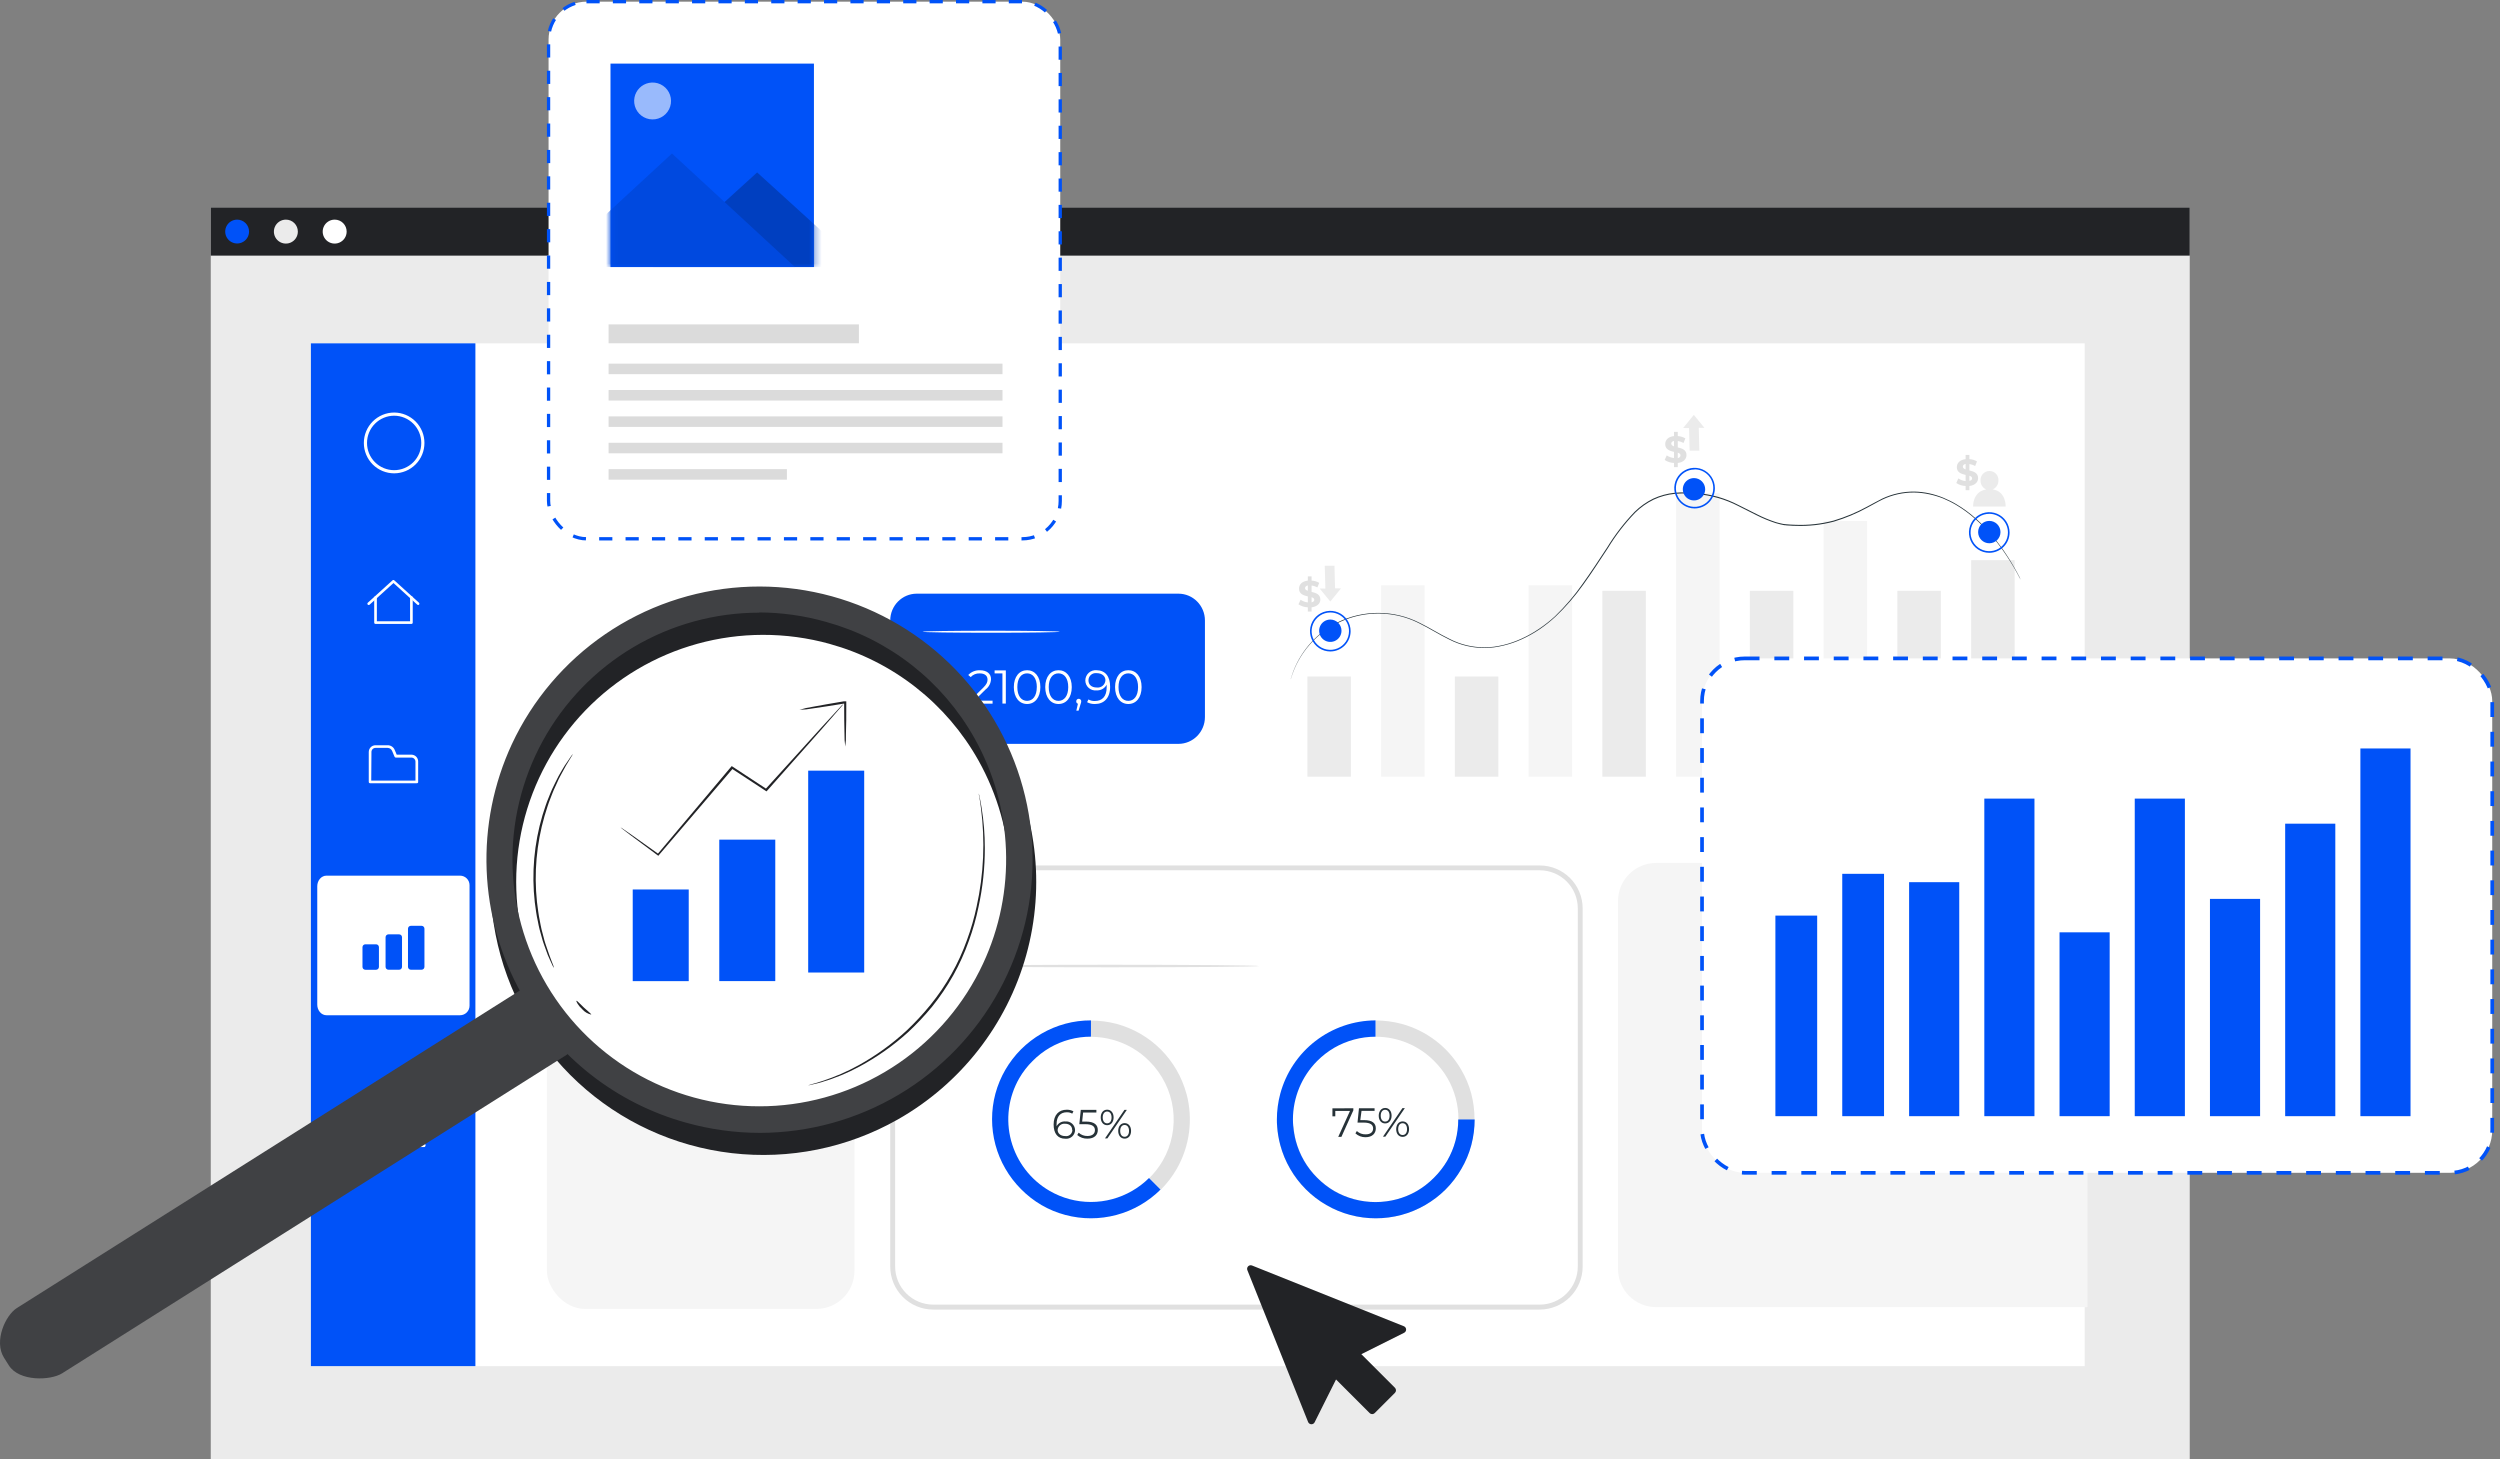 <?xml version="1.0" encoding="UTF-8"?>
<svg xmlns="http://www.w3.org/2000/svg" width="394" height="230" viewBox="0 0 394 230" fill="none">
  <rect x="0" y="0" width="394" height="230" fill="#808080" stroke="none"/>
  <g clip-path="url(#clip0_5248_43859)">
    <path d="M345.103 32.693H33.216V230.004H345.103V32.693Z" fill="#EBEBEB"></path>
    <path d="M345.103 32.693H33.216V40.287H345.103V32.693Z" fill="#222326"></path>
    <path d="M39.252 36.493C39.252 36.865 39.142 37.229 38.936 37.538C38.729 37.847 38.435 38.088 38.092 38.23C37.748 38.373 37.37 38.41 37.005 38.337C36.641 38.265 36.306 38.086 36.043 37.823C35.78 37.56 35.601 37.225 35.528 36.86C35.456 36.495 35.493 36.117 35.635 35.774C35.778 35.43 36.019 35.137 36.328 34.93C36.637 34.724 37.001 34.613 37.372 34.613C37.871 34.613 38.349 34.811 38.702 35.164C39.054 35.517 39.252 35.995 39.252 36.493Z" fill="#0052F8"></path>
    <path d="M46.941 36.493C46.943 36.868 46.834 37.234 46.627 37.545C46.42 37.857 46.125 38.1 45.78 38.244C45.434 38.388 45.054 38.426 44.687 38.354C44.32 38.281 43.983 38.101 43.718 37.837C43.453 37.572 43.273 37.235 43.201 36.868C43.128 36.501 43.166 36.12 43.31 35.775C43.454 35.43 43.697 35.135 44.009 34.928C44.321 34.721 44.687 34.612 45.061 34.613C45.56 34.613 46.038 34.811 46.391 35.164C46.743 35.517 46.941 35.995 46.941 36.493Z" fill="#EBEBEB"></path>
    <path d="M54.632 36.493C54.633 36.868 54.524 37.234 54.317 37.545C54.11 37.857 53.815 38.1 53.47 38.244C53.125 38.388 52.744 38.426 52.377 38.354C52.01 38.281 51.673 38.101 51.408 37.837C51.144 37.572 50.964 37.235 50.891 36.868C50.819 36.501 50.857 36.12 51.001 35.775C51.145 35.43 51.388 35.135 51.7 34.928C52.011 34.721 52.378 34.612 52.752 34.613C53.25 34.613 53.729 34.811 54.081 35.164C54.434 35.517 54.632 35.995 54.632 36.493Z" fill="white"></path>
    <path d="M48.997 54.111L48.997 215.302H328.546V54.111H48.997Z" fill="white"></path>
    <path d="M74.923 54.11H48.997V215.302H74.923V54.11Z" fill="#0052F8"></path>
    <path d="M51.451 138.002H72.5C73.328 138.002 74 138.674 74 139.502V158.502C74 159.33 73.328 160.002 72.5 160.002H51.451C51.066 160.002 50.697 159.826 50.425 159.513C50.153 159.2 50 158.776 50 158.333V139.663C50.002 139.222 50.155 138.8 50.427 138.488C50.699 138.177 51.067 138.002 51.451 138.002Z" fill="white"></path>
    <path d="M255 142.002C255 138.688 257.686 136.002 261 136.002H329V206.002H261C257.686 206.002 255 203.316 255 200.002V142.002Z" fill="#F5F5F5"></path>
    <rect x="86.195" y="136.397" width="48.47" height="69.887" rx="6" fill="#F5F5F5"></rect>
    <path d="M65.909 95.349C65.855 95.348 65.803 95.329 65.762 95.293L62.013 91.885L58.256 95.293C58.217 95.331 58.164 95.353 58.109 95.353C58.055 95.353 58.002 95.331 57.963 95.293C57.942 95.274 57.925 95.251 57.914 95.225C57.902 95.199 57.897 95.171 57.897 95.143C57.897 95.115 57.902 95.087 57.914 95.061C57.925 95.035 57.942 95.012 57.963 94.993L61.859 91.46C61.877 91.441 61.899 91.426 61.923 91.416C61.947 91.406 61.973 91.401 61.999 91.401C62.025 91.401 62.05 91.406 62.074 91.416C62.098 91.426 62.12 91.441 62.138 91.46L66.034 94.993C66.073 95.034 66.095 95.087 66.095 95.143C66.095 95.199 66.073 95.253 66.034 95.293C66.001 95.326 65.956 95.346 65.909 95.349Z" fill="white"></path>
    <path d="M64.837 98.332H59.184C59.156 98.333 59.129 98.328 59.103 98.318C59.077 98.308 59.053 98.293 59.034 98.273C59.014 98.253 58.999 98.23 58.989 98.204C58.978 98.178 58.974 98.151 58.975 98.123V94.178C58.975 94.15 58.98 94.123 58.991 94.098C59.001 94.073 59.017 94.049 59.036 94.03C59.055 94.011 59.078 93.995 59.104 93.985C59.129 93.974 59.156 93.969 59.184 93.969C59.211 93.969 59.239 93.974 59.264 93.985C59.289 93.995 59.312 94.011 59.332 94.03C59.351 94.049 59.367 94.073 59.377 94.098C59.388 94.123 59.393 94.15 59.393 94.178V97.914H64.627V94.178C64.627 94.122 64.649 94.068 64.688 94.028C64.727 93.987 64.78 93.964 64.837 93.962C64.865 93.962 64.892 93.968 64.918 93.978C64.944 93.989 64.967 94.005 64.987 94.026C65.006 94.046 65.022 94.07 65.032 94.096C65.042 94.122 65.046 94.15 65.046 94.178V98.123C65.046 98.151 65.042 98.178 65.032 98.204C65.022 98.23 65.006 98.253 64.987 98.273C64.967 98.293 64.943 98.308 64.918 98.318C64.892 98.328 64.864 98.333 64.837 98.332Z" fill="white"></path>
    <path d="M65.665 123.438H58.325C58.298 123.439 58.27 123.434 58.244 123.424C58.218 123.413 58.195 123.398 58.175 123.378C58.156 123.359 58.14 123.335 58.13 123.31C58.12 123.284 58.115 123.256 58.116 123.228V118.51C58.116 118.229 58.228 117.959 58.427 117.761C58.625 117.562 58.895 117.45 59.176 117.45H61.093C61.323 117.447 61.55 117.511 61.744 117.635C61.939 117.759 62.093 117.937 62.187 118.147L62.521 118.935H64.849C65.13 118.939 65.397 119.053 65.594 119.252C65.791 119.452 65.902 119.721 65.902 120.001V123.194C65.909 123.227 65.909 123.261 65.9 123.294C65.891 123.326 65.874 123.356 65.85 123.38C65.826 123.405 65.797 123.423 65.765 123.433C65.732 123.443 65.698 123.444 65.665 123.438ZM58.507 123.019H65.477V120.036C65.477 119.867 65.41 119.705 65.291 119.585C65.172 119.465 65.011 119.397 64.842 119.395H62.375C62.333 119.394 62.292 119.381 62.258 119.358C62.223 119.334 62.196 119.301 62.18 119.263L61.797 118.349C61.74 118.21 61.643 118.091 61.52 118.005C61.396 117.92 61.25 117.872 61.099 117.869H59.183C59.013 117.869 58.85 117.936 58.729 118.056C58.609 118.177 58.541 118.34 58.541 118.51L58.507 123.019Z" fill="white"></path>
    <path d="M66.801 180.78H58.521C58.493 180.781 58.465 180.776 58.44 180.766C58.414 180.756 58.39 180.74 58.371 180.721C58.351 180.701 58.336 180.678 58.326 180.652C58.315 180.626 58.311 180.598 58.312 180.571V175.336C58.311 175.308 58.315 175.281 58.326 175.255C58.336 175.229 58.351 175.206 58.371 175.186C58.39 175.167 58.414 175.151 58.44 175.141C58.465 175.131 58.493 175.126 58.521 175.127H66.801C66.856 175.127 66.91 175.149 66.949 175.188C66.988 175.228 67.01 175.281 67.01 175.336V180.571C67.01 180.626 66.988 180.679 66.949 180.718C66.91 180.758 66.856 180.78 66.801 180.78ZM58.73 180.362H66.592V175.545H58.73V180.362Z" fill="white"></path>
    <path d="M62.759 179.309C62.708 179.309 62.659 179.292 62.62 179.26L58.382 175.489C58.361 175.471 58.345 175.449 58.333 175.424C58.321 175.399 58.313 175.372 58.312 175.345C58.31 175.317 58.314 175.29 58.323 175.263C58.332 175.237 58.346 175.213 58.364 175.193C58.383 175.172 58.405 175.155 58.43 175.143C58.455 175.131 58.481 175.124 58.509 175.123C58.536 175.121 58.564 175.125 58.59 175.134C58.616 175.143 58.64 175.157 58.661 175.175L62.759 178.814L66.655 175.182C66.675 175.162 66.698 175.146 66.724 175.136C66.749 175.125 66.777 175.119 66.805 175.119C66.833 175.119 66.861 175.125 66.886 175.136C66.912 175.146 66.936 175.162 66.955 175.182C66.994 175.223 67.015 175.276 67.015 175.332C67.015 175.388 66.994 175.442 66.955 175.482L62.919 179.246C62.898 179.266 62.873 179.283 62.846 179.293C62.818 179.304 62.789 179.309 62.759 179.309Z" fill="white"></path>
    <path d="M58.639 180.556C58.612 180.556 58.585 180.551 58.56 180.54C58.535 180.529 58.512 180.513 58.493 180.493C58.473 180.474 58.457 180.451 58.446 180.425C58.435 180.399 58.43 180.372 58.43 180.344C58.43 180.316 58.435 180.288 58.446 180.262C58.457 180.237 58.473 180.213 58.493 180.194L61.009 177.664C61.049 177.624 61.103 177.602 61.159 177.602C61.215 177.602 61.269 177.624 61.309 177.664C61.349 177.703 61.371 177.757 61.371 177.814C61.371 177.87 61.349 177.924 61.309 177.963L58.786 180.466C58.77 180.491 58.748 180.512 58.723 180.527C58.697 180.543 58.669 180.553 58.639 180.556Z" fill="white"></path>
    <path d="M66.849 180.723C66.822 180.724 66.796 180.72 66.77 180.71C66.745 180.701 66.722 180.686 66.703 180.668L64.013 177.963C63.992 177.944 63.977 177.92 63.966 177.895C63.955 177.869 63.949 177.841 63.949 177.813C63.949 177.785 63.955 177.758 63.966 177.732C63.977 177.706 63.992 177.683 64.013 177.664C64.052 177.627 64.105 177.606 64.159 177.606C64.213 177.606 64.265 177.627 64.305 177.664L67.003 180.368C67.04 180.409 67.06 180.462 67.06 180.518C67.06 180.573 67.04 180.627 67.003 180.668C66.982 180.687 66.958 180.702 66.932 180.711C66.905 180.721 66.877 180.725 66.849 180.723Z" fill="white"></path>
    <path d="M59.267 148.822H57.58C57.33 148.822 57.127 149.025 57.127 149.275V152.383C57.127 152.634 57.33 152.836 57.58 152.836H59.267C59.517 152.836 59.72 152.634 59.72 152.383V149.275C59.72 149.025 59.517 148.822 59.267 148.822Z" fill="#0052F8"></path>
    <path d="M62.905 147.253H61.219C60.968 147.253 60.766 147.456 60.766 147.706V152.376C60.766 152.627 60.968 152.829 61.219 152.829H62.905C63.156 152.829 63.358 152.627 63.358 152.376V147.706C63.358 147.456 63.156 147.253 62.905 147.253Z" fill="#0052F8"></path>
    <path d="M66.439 145.908H64.752C64.502 145.908 64.299 146.111 64.299 146.361V152.376C64.299 152.627 64.502 152.829 64.752 152.829H66.439C66.689 152.829 66.892 152.627 66.892 152.376V146.361C66.892 146.111 66.689 145.908 66.439 145.908Z" fill="#0052F8"></path>
    <path d="M57.593 69.811L57.593 69.811C57.591 68.608 58.067 67.454 58.915 66.602C59.763 65.75 60.915 65.269 62.117 65.266C63.319 65.269 64.471 65.75 65.319 66.602C66.168 67.454 66.643 68.608 66.642 69.811L66.642 69.811C66.642 70.406 66.526 70.996 66.299 71.546C66.072 72.096 65.739 72.596 65.319 73.017C64.899 73.439 64.4 73.773 63.85 74.002C63.301 74.23 62.712 74.348 62.117 74.349C61.522 74.348 60.933 74.23 60.384 74.002C59.834 73.773 59.336 73.439 58.915 73.017C58.495 72.596 58.162 72.096 57.935 71.546C57.708 70.996 57.592 70.406 57.593 69.811Z" stroke="white" stroke-width="0.5"></path>
    <path d="M212.901 106.62H206.048V122.406H212.901V106.62Z" fill="#EBEBEB"></path>
    <path d="M236.14 106.62H229.287V122.406H236.14V106.62Z" fill="#EBEBEB"></path>
    <path d="M224.52 92.247H217.667V122.406H224.52V92.247Z" fill="#F5F5F5"></path>
    <path d="M247.765 92.247H240.912V122.406H247.765V92.247Z" fill="#F5F5F5"></path>
    <path d="M259.385 93.112H252.532V122.407H259.385V93.112Z" fill="#EBEBEB"></path>
    <path d="M282.634 93.112H275.78V122.407H282.634V93.112Z" fill="#EBEBEB"></path>
    <path d="M305.88 93.112H299.026V122.407H305.88V93.112Z" fill="#EBEBEB"></path>
    <path d="M271.013 77.735H264.16V122.407H271.013V77.735Z" fill="#F5F5F5"></path>
    <path d="M294.26 82.106H287.407V122.407H294.26V82.106Z" fill="#F5F5F5"></path>
    <path d="M317.508 88.279H310.654V122.407H317.508V88.279Z" fill="#EBEBEB"></path>
    <path d="M318.451 91.356L318.279 91.045C318.16 90.834 318.002 90.517 317.778 90.115C317.118 88.937 316.4 87.793 315.625 86.688C315.123 85.968 314.529 85.189 313.829 84.37C313.08 83.485 312.271 82.654 311.406 81.881C310.418 80.988 309.34 80.198 308.191 79.524C307.881 79.353 307.57 79.174 307.24 79.016C306.91 78.858 306.58 78.712 306.237 78.56C305.526 78.278 304.793 78.058 304.045 77.9C303.261 77.73 302.463 77.637 301.661 77.623C299.945 77.612 298.248 77.987 296.696 78.719C295.897 79.102 295.118 79.577 294.293 80C292.616 80.922 290.845 81.663 289.011 82.212C287.041 82.73 285.005 82.953 282.97 82.872C282.712 82.872 282.448 82.872 282.191 82.839C281.933 82.806 281.663 82.839 281.399 82.779C281.267 82.779 281.134 82.779 281.002 82.726L280.613 82.647C280.352 82.592 280.094 82.524 279.84 82.442C278.814 82.107 277.814 81.695 276.85 81.208L273.898 79.722C272.903 79.213 271.862 78.8 270.789 78.488C268.574 77.867 266.267 77.644 263.975 77.828C262.808 77.939 261.67 78.249 260.608 78.745C259.54 79.267 258.563 79.958 257.716 80.792C256.074 82.495 254.625 84.375 253.398 86.397C252.078 88.378 250.863 90.293 249.529 92.128C248.24 93.944 246.778 95.631 245.165 97.166C244.372 97.902 243.524 98.577 242.63 99.186C241.753 99.776 240.83 100.292 239.87 100.731C238.933 101.164 237.956 101.503 236.952 101.741C236.459 101.861 235.961 101.956 235.459 102.025C234.964 102.086 234.466 102.116 233.967 102.118C232.039 102.13 230.137 101.677 228.421 100.797C226.751 99.985 225.246 99.008 223.707 98.255C222.243 97.505 220.659 97.016 219.026 96.809C215.873 96.407 212.677 97.063 209.937 98.674C207.197 100.284 205.069 102.759 203.887 105.709L203.676 106.277C203.616 106.442 203.57 106.587 203.537 106.7L203.425 107.036C203.425 107.036 203.425 106.924 203.524 106.693C203.557 106.581 203.596 106.435 203.656 106.27L203.861 105.696C205.16 102.41 207.613 99.711 210.76 98.103C212.781 97.1 215.008 96.582 217.264 96.593C219.52 96.603 221.742 97.141 223.753 98.163C225.298 98.915 226.804 99.893 228.468 100.698C230.168 101.574 232.054 102.027 233.967 102.019C234.462 102.017 234.956 101.986 235.446 101.926C235.935 101.847 236.437 101.774 236.925 101.649C237.92 101.407 238.888 101.069 239.817 100.639C240.772 100.204 241.688 99.689 242.557 99.1C243.445 98.506 244.286 97.844 245.072 97.12C246.681 95.562 248.136 93.853 249.417 92.016C250.737 90.187 251.985 88.246 253.279 86.292C254.516 84.262 255.971 82.374 257.617 80.66C258.476 79.818 259.463 79.118 260.542 78.587C261.62 78.09 262.774 77.775 263.955 77.656C266.263 77.474 268.584 77.698 270.815 78.316C271.896 78.632 272.944 79.053 273.945 79.57L276.896 81.049C277.853 81.537 278.846 81.949 279.867 82.284C280.124 82.35 280.375 82.436 280.633 82.482L281.022 82.568L281.405 82.614C281.666 82.647 281.928 82.667 282.191 82.674C282.448 82.674 282.712 82.707 282.97 82.707C284.992 82.788 287.015 82.565 288.971 82.046C290.804 81.501 292.575 80.764 294.253 79.848C295.079 79.425 295.858 78.957 296.663 78.567C298.231 77.834 299.943 77.459 301.674 77.471C302.485 77.487 303.292 77.582 304.084 77.755C304.835 77.924 305.571 78.156 306.283 78.448C306.626 78.593 306.943 78.739 307.293 78.91C307.643 79.082 307.953 79.24 308.244 79.419C309.4 80.096 310.482 80.892 311.472 81.796C312.337 82.572 313.147 83.409 313.895 84.298C314.556 85.117 315.176 85.896 315.678 86.622C316.451 87.731 317.163 88.882 317.811 90.068C318.035 90.478 318.193 90.794 318.306 91.006L318.451 91.356Z" fill="#263238"></path>
    <path d="M268.736 77.108C268.736 77.457 268.632 77.797 268.439 78.087C268.245 78.377 267.97 78.603 267.647 78.737C267.325 78.87 266.971 78.905 266.629 78.837C266.287 78.769 265.973 78.601 265.726 78.355C265.48 78.108 265.312 77.794 265.244 77.452C265.176 77.11 265.211 76.756 265.344 76.433C265.478 76.111 265.704 75.836 265.993 75.642C266.283 75.449 266.624 75.345 266.973 75.345C267.44 75.345 267.889 75.531 268.219 75.862C268.55 76.192 268.736 76.641 268.736 77.108Z" fill="#0052F8"></path>
    <path d="M267.065 80.132C266.432 80.132 265.813 79.944 265.286 79.592C264.76 79.24 264.349 78.74 264.107 78.155C263.865 77.57 263.801 76.926 263.925 76.305C264.048 75.684 264.353 75.113 264.801 74.665C265.249 74.218 265.82 73.913 266.441 73.789C267.062 73.665 267.706 73.729 268.291 73.971C268.876 74.214 269.376 74.624 269.728 75.151C270.08 75.677 270.268 76.296 270.268 76.93C270.268 77.779 269.93 78.593 269.33 79.194C268.729 79.794 267.915 80.132 267.065 80.132ZM267.065 73.992C266.483 73.992 265.913 74.165 265.429 74.488C264.944 74.812 264.567 75.272 264.344 75.811C264.122 76.349 264.064 76.942 264.178 77.513C264.292 78.085 264.573 78.609 264.986 79.021C265.398 79.432 265.923 79.712 266.495 79.825C267.067 79.938 267.659 79.879 268.197 79.655C268.735 79.431 269.194 79.053 269.517 78.567C269.84 78.082 270.011 77.512 270.01 76.93C270.013 76.542 269.938 76.157 269.792 75.798C269.645 75.439 269.428 75.112 269.154 74.837C268.88 74.562 268.555 74.344 268.196 74.195C267.838 74.047 267.453 73.971 267.065 73.972V73.992Z" fill="#0052F8"></path>
    <path d="M267.818 71.027L267.725 67.422L268.623 67.436L266.946 65.382L265.263 67.456L266.194 67.462L266.286 71.021L267.818 71.027Z" fill="#EBEBEB"></path>
    <path d="M264.419 72.962V73.623H263.825V72.962C263.299 72.945 262.789 72.781 262.353 72.487L262.676 71.767C263.017 72.003 263.412 72.146 263.825 72.183V71.219C263.165 71.061 262.438 70.843 262.438 69.998C262.438 69.338 262.894 68.829 263.825 68.724V68.064H264.419V68.724C264.84 68.751 265.249 68.875 265.614 69.087L265.324 69.813C265.044 69.653 264.738 69.548 264.419 69.503V70.513C265.079 70.665 265.792 70.883 265.792 71.715C265.792 72.315 265.343 72.87 264.419 72.962ZM263.825 70.322V69.483C263.515 69.556 263.389 69.727 263.389 69.919C263.389 70.11 263.567 70.269 263.825 70.348V70.322ZM264.842 71.748C264.842 71.543 264.67 71.431 264.419 71.338V72.21C264.71 72.117 264.842 71.966 264.842 71.774V71.748Z" fill="#E0E0E0"></path>
    <path d="M211.421 99.404C211.421 99.753 211.318 100.093 211.124 100.383C210.93 100.673 210.655 100.899 210.333 101.033C210.011 101.166 209.656 101.201 209.314 101.133C208.972 101.065 208.658 100.897 208.412 100.65C208.165 100.404 207.997 100.09 207.929 99.748C207.861 99.406 207.896 99.051 208.03 98.729C208.163 98.407 208.389 98.132 208.679 97.938C208.969 97.745 209.31 97.641 209.658 97.641C210.125 97.643 210.573 97.829 210.903 98.159C211.233 98.49 211.419 98.937 211.421 99.404Z" fill="#0052F8"></path>
    <path d="M209.657 102.673C209.024 102.673 208.405 102.486 207.878 102.134C207.352 101.782 206.941 101.282 206.699 100.697C206.456 100.111 206.393 99.468 206.517 98.847C206.64 98.225 206.945 97.655 207.393 97.207C207.841 96.759 208.411 96.454 209.033 96.331C209.654 96.207 210.298 96.27 210.883 96.513C211.468 96.755 211.968 97.166 212.32 97.692C212.672 98.219 212.859 98.838 212.859 99.471C212.858 100.32 212.52 101.133 211.92 101.734C211.319 102.334 210.506 102.672 209.657 102.673ZM209.657 96.526C209.075 96.526 208.506 96.699 208.021 97.023C207.537 97.346 207.16 97.806 206.937 98.344C206.714 98.882 206.656 99.474 206.769 100.046C206.883 100.617 207.163 101.142 207.575 101.553C207.987 101.965 208.512 102.246 209.083 102.359C209.654 102.473 210.246 102.415 210.784 102.192C211.322 101.969 211.782 101.591 212.106 101.107C212.429 100.623 212.602 100.054 212.602 99.471C212.602 98.69 212.292 97.941 211.739 97.389C211.187 96.837 210.438 96.526 209.657 96.526Z" fill="#0052F8"></path>
    <path d="M208.78 89.157L208.879 92.762L207.975 92.749L209.658 94.802L211.342 92.729L210.404 92.722L210.312 89.164L208.78 89.157Z" fill="#EBEBEB"></path>
    <path d="M206.708 95.713V96.374H206.114V95.713C205.588 95.697 205.077 95.533 204.642 95.238L204.972 94.518C205.31 94.754 205.703 94.9 206.114 94.941V93.997C205.454 93.838 204.727 93.62 204.727 92.775C204.727 92.115 205.183 91.613 206.114 91.501V90.841H206.708V91.501C207.131 91.524 207.543 91.646 207.91 91.858L207.613 92.584C207.335 92.422 207.027 92.319 206.708 92.28V93.284C207.368 93.436 208.088 93.653 208.088 94.492C208.088 95.073 207.632 95.601 206.708 95.713ZM206.114 93.105V92.26C205.804 92.333 205.678 92.505 205.678 92.703C205.678 92.901 205.856 93.02 206.114 93.105ZM207.131 94.525C207.131 94.32 206.959 94.208 206.708 94.122V94.934C207.005 94.868 207.131 94.716 207.131 94.525Z" fill="#E0E0E0"></path>
    <path d="M310.377 76.593V77.253H309.783V76.593C309.258 76.578 308.748 76.415 308.311 76.124L308.634 75.398C308.974 75.635 309.37 75.781 309.783 75.821V74.85C309.123 74.692 308.396 74.474 308.396 73.629C308.396 73.001 308.852 72.467 309.783 72.361V71.701H310.377V72.361C310.798 72.383 311.208 72.505 311.572 72.718L311.282 73.45C311.004 73.288 310.696 73.182 310.377 73.14V74.144C311.037 74.295 311.75 74.52 311.75 75.352C311.75 75.946 311.301 76.481 310.377 76.593ZM309.783 73.952V73.114C309.473 73.18 309.347 73.351 309.347 73.549C309.347 73.747 309.525 73.893 309.783 73.978V73.952ZM310.8 75.378C310.8 75.167 310.628 75.055 310.377 74.969V75.781C310.668 75.741 310.8 75.59 310.8 75.405V75.378Z" fill="#E0E0E0"></path>
    <path d="M314.054 77.128C314.324 77.009 314.553 76.814 314.712 76.566C314.872 76.319 314.955 76.03 314.952 75.735C314.965 75.542 314.939 75.348 314.874 75.165C314.809 74.983 314.707 74.816 314.575 74.674C314.443 74.533 314.283 74.42 314.105 74.343C313.928 74.265 313.736 74.226 313.543 74.226C313.349 74.226 313.157 74.265 312.98 74.343C312.802 74.42 312.642 74.533 312.51 74.674C312.378 74.816 312.276 74.983 312.211 75.165C312.146 75.348 312.12 75.542 312.133 75.735C312.126 76.032 312.207 76.325 312.367 76.575C312.527 76.826 312.758 77.023 313.031 77.141C310.859 77.465 310.958 79.829 310.958 79.829H316.094C316.094 79.829 316.193 77.452 314.054 77.128Z" fill="#EBEBEB"></path>
    <path d="M313.514 85.619C314.487 85.619 315.277 84.83 315.277 83.857C315.277 82.883 314.487 82.094 313.514 82.094C312.54 82.094 311.751 82.883 311.751 83.857C311.751 84.83 312.54 85.619 313.514 85.619Z" fill="#0052F8"></path>
    <path d="M313.513 87.124C312.88 87.125 312.26 86.939 311.733 86.588C311.205 86.237 310.794 85.737 310.55 85.152C310.307 84.567 310.243 83.923 310.365 83.301C310.488 82.68 310.793 82.108 311.24 81.66C311.688 81.212 312.258 80.906 312.88 80.782C313.501 80.658 314.145 80.721 314.731 80.963C315.316 81.205 315.817 81.615 316.169 82.142C316.521 82.669 316.709 83.288 316.709 83.922C316.709 84.77 316.373 85.584 315.773 86.184C315.174 86.784 314.362 87.122 313.513 87.124ZM313.513 80.977C312.931 80.976 312.361 81.147 311.876 81.47C311.391 81.793 311.012 82.252 310.788 82.79C310.564 83.328 310.505 83.921 310.618 84.492C310.731 85.064 311.011 85.589 311.422 86.002C311.834 86.414 312.359 86.695 312.93 86.809C313.501 86.924 314.094 86.866 314.632 86.643C315.171 86.42 315.631 86.043 315.955 85.558C316.279 85.074 316.451 84.504 316.451 83.922C316.451 83.142 316.142 82.394 315.591 81.842C315.041 81.29 314.293 80.979 313.513 80.977Z" fill="#0052F8"></path>
    <path d="M178.43 187.682C176.453 188.828 174.209 189.431 171.924 189.431C169.639 189.431 167.394 188.828 165.417 187.682C162.432 185.955 160.252 183.116 159.354 179.785C158.908 178.136 158.793 176.416 159.015 174.722C159.236 173.028 159.789 171.395 160.643 169.916C161.216 168.927 161.92 168.02 162.734 167.218C163.535 166.406 164.439 165.703 165.424 165.127C167.403 163.982 169.648 163.378 171.934 163.378V160.813C169.197 160.807 166.508 161.529 164.142 162.904C162.964 163.586 161.879 164.418 160.915 165.378C158.986 167.311 157.594 169.713 156.879 172.348C156.173 174.992 156.173 177.775 156.879 180.419C157.231 181.735 157.756 182.999 158.44 184.176C159.12 185.358 159.952 186.445 160.915 187.41C161.873 188.38 162.953 189.221 164.128 189.913C165.307 190.599 166.573 191.124 167.892 191.474C170.533 192.18 173.314 192.18 175.956 191.474C177.272 191.124 178.536 190.599 179.713 189.913C180.882 189.241 181.957 188.418 182.912 187.466L181.093 185.647C180.297 186.438 179.402 187.122 178.43 187.682Z" fill="#0052F8"></path>
    <path d="M186.984 172.383C186.273 169.744 184.882 167.338 182.951 165.404C181.02 163.471 178.616 162.077 175.978 161.363C174.66 161.018 173.304 160.842 171.942 160.84V163.405C174.226 163.404 176.47 164.008 178.445 165.155C179.435 165.727 180.342 166.43 181.143 167.246C183.176 169.267 184.483 171.904 184.861 174.745C185.239 177.587 184.667 180.474 183.234 182.956C182.656 183.942 181.953 184.848 181.143 185.653L182.962 187.473C183.925 186.506 184.759 185.419 185.443 184.238C187.501 180.648 188.06 176.39 186.997 172.39L186.984 172.383Z" fill="#E0E0E0"></path>
    <path d="M169.431 178.07C169.432 178.266 169.392 178.46 169.313 178.64C169.234 178.819 169.118 178.98 168.973 179.111C168.827 179.243 168.656 179.342 168.469 179.403C168.283 179.464 168.086 179.485 167.891 179.464C166.699 179.464 166.051 178.642 166.051 177.22C166.051 175.693 166.887 174.892 168.107 174.892C168.478 174.879 168.846 174.966 169.173 175.143L168.985 175.512C168.722 175.357 168.419 175.282 168.114 175.296C167.145 175.296 166.518 175.923 166.518 177.143C166.512 177.264 166.512 177.385 166.518 177.506C166.649 177.255 166.852 177.049 167.1 176.913C167.347 176.776 167.63 176.716 167.912 176.739C168.1 176.722 168.29 176.743 168.469 176.801C168.649 176.86 168.815 176.954 168.957 177.079C169.099 177.203 169.214 177.355 169.296 177.526C169.377 177.696 169.423 177.881 169.431 178.07ZM168.971 178.07C168.971 177.478 168.539 177.101 167.842 177.101C167.701 177.086 167.558 177.1 167.422 177.141C167.286 177.183 167.16 177.252 167.052 177.344C166.944 177.436 166.856 177.549 166.792 177.676C166.729 177.803 166.693 177.942 166.685 178.084C166.685 178.579 167.096 179.046 167.877 179.046C168.016 179.068 168.158 179.06 168.294 179.022C168.43 178.984 168.556 178.916 168.663 178.825C168.77 178.734 168.857 178.62 168.916 178.492C168.975 178.364 169.006 178.225 169.006 178.084L168.971 178.07Z" fill="#263238"></path>
    <path d="M173.014 178.092C173.014 178.858 172.485 179.451 171.383 179.451C170.794 179.47 170.219 179.266 169.773 178.879L169.996 178.51C170.375 178.86 170.875 179.048 171.39 179.033C172.157 179.033 172.561 178.656 172.561 178.113C172.561 177.569 172.199 177.172 171.056 177.172H170.101L170.331 174.92H172.791V175.332H170.7L170.547 176.76H171.126C172.492 176.76 173.014 177.297 173.014 178.092Z" fill="#263238"></path>
    <path d="M173.475 176.105C173.475 175.373 173.886 174.885 174.485 174.885C175.085 174.885 175.503 175.366 175.503 176.105C175.503 176.843 175.085 177.331 174.485 177.331C173.886 177.331 173.475 176.843 173.475 176.105ZM175.182 176.105C175.182 175.526 174.903 175.177 174.485 175.177C174.067 175.177 173.788 175.533 173.788 176.105C173.788 176.676 174.053 177.038 174.485 177.038C174.917 177.038 175.182 176.69 175.182 176.105ZM177.21 174.92H177.587L174.52 179.415H174.144L177.21 174.92ZM176.228 178.23C176.228 177.492 176.646 177.004 177.245 177.004C177.845 177.004 178.256 177.492 178.256 178.23C178.256 178.969 177.845 179.45 177.245 179.45C176.646 179.45 176.228 178.962 176.228 178.23ZM177.935 178.23C177.935 177.652 177.664 177.296 177.238 177.296C176.813 177.296 176.541 177.645 176.541 178.23C176.541 178.816 176.82 179.157 177.238 179.157C177.657 179.157 177.935 178.802 177.935 178.23Z" fill="#263238"></path>
    <path d="M232.384 176.425C232.382 177.785 232.206 179.138 231.861 180.454C231.51 181.771 230.982 183.034 230.293 184.21C228.932 186.584 226.964 188.552 224.591 189.912C223.414 190.597 222.151 191.122 220.834 191.473C218.193 192.179 215.412 192.179 212.77 191.473C211.454 191.121 210.191 190.596 209.013 189.912C206.644 188.546 204.678 186.579 203.312 184.21C202.628 183.033 202.103 181.769 201.751 180.454C201.493 179.489 201.328 178.501 201.256 177.505H203.856C203.921 178.277 204.052 179.042 204.246 179.791C205.152 183.12 207.33 185.958 210.31 187.695C212.792 189.13 215.679 189.703 218.521 189.325C221.363 188.946 224 187.638 226.02 185.604C226.83 184.801 227.533 183.897 228.111 182.914C228.683 181.931 229.121 180.876 229.414 179.777C230 177.569 230 175.246 229.414 173.038C229.121 171.939 228.683 170.884 228.111 169.901C227.533 168.918 226.83 168.014 226.02 167.211C224.814 165.996 223.38 165.034 221.799 164.378C220.219 163.722 218.524 163.387 216.813 163.391V160.826C218.175 160.828 219.531 161.003 220.848 161.349C222.826 161.878 224.679 162.793 226.302 164.041C227.925 165.288 229.286 166.844 230.307 168.619C230.997 169.794 231.525 171.058 231.875 172.375C232.217 173.698 232.388 175.059 232.384 176.425Z" fill="#E0E0E0"></path>
    <path d="M213.287 174.662V174.99L211.405 179.172H210.903L212.757 175.087H210.443V175.931H209.99V174.676L213.287 174.662Z" fill="#263238"></path>
    <path d="M216.828 177.833C216.828 178.6 216.299 179.227 215.197 179.227C214.612 179.233 214.047 179.017 213.615 178.621L213.838 178.252C214.024 178.427 214.244 178.563 214.483 178.653C214.722 178.743 214.977 178.784 215.232 178.774C215.999 178.774 216.403 178.405 216.403 177.854C216.403 177.304 216.041 176.92 214.898 176.92H213.943L214.173 174.662H216.633V175.073H214.577L214.382 176.53H214.96C216.313 176.53 216.828 177.039 216.828 177.833Z" fill="#263238"></path>
    <path d="M217.287 175.833C217.287 175.136 217.698 174.613 218.305 174.613C218.911 174.613 219.315 175.094 219.315 175.833C219.315 176.572 218.897 177.053 218.305 177.053C217.712 177.053 217.287 176.586 217.287 175.833ZM218.995 175.833C218.995 175.248 218.716 174.899 218.298 174.899C217.88 174.899 217.601 175.255 217.601 175.833C217.601 176.412 217.873 176.76 218.298 176.76C218.723 176.76 218.995 176.439 218.995 175.833ZM221.023 174.641H221.406L218.333 179.137H217.956L221.023 174.641ZM220.04 177.952C220.04 177.22 220.458 176.732 221.058 176.732C221.657 176.732 222.069 177.22 222.069 177.952C222.069 178.684 221.657 179.172 221.058 179.172C220.458 179.172 220.04 178.705 220.04 177.973V177.952ZM221.748 177.952C221.748 177.373 221.483 177.018 221.051 177.018C220.619 177.018 220.354 177.366 220.354 177.952C220.354 178.537 220.633 178.879 221.051 178.879C221.469 178.879 221.748 178.551 221.748 177.973V177.952Z" fill="#263238"></path>
    <path d="M229.82 176.426C229.82 177.562 229.673 178.694 229.381 179.792C229.087 180.891 228.649 181.945 228.078 182.929C227.499 183.912 226.797 184.816 225.987 185.619C225.183 186.431 224.276 187.134 223.289 187.71C221.31 188.849 219.066 189.449 216.783 189.449C214.499 189.449 212.255 188.849 210.276 187.71C209.293 187.132 208.389 186.429 207.586 185.619C205.963 184.012 204.798 182 204.213 179.792C204.018 179.042 203.888 178.278 203.822 177.506C203.787 177.144 203.766 176.809 203.766 176.419C203.775 172.969 205.146 169.663 207.579 167.218C208.384 166.408 209.291 165.705 210.276 165.127C211.261 164.561 212.315 164.125 213.413 163.831C214.513 163.534 215.647 163.384 216.786 163.385V160.813C213.359 160.828 210.032 161.969 207.318 164.061C204.604 166.153 202.653 169.08 201.766 172.39C201.415 173.704 201.237 175.058 201.236 176.419C201.236 176.788 201.236 177.116 201.278 177.506C201.35 178.502 201.516 179.489 201.773 180.454C202.125 181.77 202.65 183.033 203.334 184.211C204.7 186.58 206.667 188.547 209.036 189.913C210.213 190.597 211.477 191.122 212.793 191.474C215.434 192.18 218.215 192.18 220.857 191.474C222.173 191.123 223.437 190.598 224.614 189.913C226.987 188.552 228.955 186.584 230.315 184.211C231.005 183.035 231.532 181.771 231.883 180.454C232.228 179.139 232.404 177.785 232.406 176.426H229.82Z" fill="#0052F8"></path>
    <path d="M242.659 206.389H147.069C145.275 206.385 143.556 205.671 142.287 204.403C141.019 203.134 140.304 201.415 140.301 199.621V143.165C140.304 141.371 141.019 139.652 142.287 138.383C143.556 137.115 145.275 136.401 147.069 136.397H242.659C244.453 136.399 246.174 137.112 247.442 138.381C248.711 139.65 249.425 141.37 249.427 143.165V199.621C249.425 201.416 248.711 203.136 247.442 204.405C246.174 205.674 244.453 206.387 242.659 206.389ZM147.069 137.157C145.479 137.159 143.956 137.791 142.832 138.914C141.708 140.038 141.076 141.562 141.074 143.151V199.607C141.076 201.197 141.708 202.722 142.832 203.846C143.955 204.971 145.479 205.605 147.069 205.609H242.659C244.25 205.607 245.775 204.974 246.9 203.849C248.025 202.724 248.658 201.198 248.66 199.607V143.151C248.658 141.56 248.025 140.036 246.9 138.912C245.775 137.788 244.249 137.157 242.659 137.157H147.069Z" fill="#E0E0E0"></path>
    <path d="M198.423 152.247C198.423 152.358 187.905 152.449 174.934 152.449C161.963 152.449 151.438 152.358 151.438 152.247C151.438 152.135 161.956 152.044 174.934 152.044C187.912 152.044 198.423 152.135 198.423 152.247Z" fill="#E0E0E0"></path>
    <path d="M185.716 93.562H144.483C142.173 93.562 140.301 95.455 140.301 97.79V113.006C140.301 115.341 142.173 117.234 144.483 117.234H185.716C188.026 117.234 189.898 115.341 189.898 113.006V97.79C189.898 95.455 188.026 93.562 185.716 93.562Z" fill="#0052F8"></path>
    <path d="M148.405 110.945V111.802H148.064V110.952C147.405 110.938 146.773 110.691 146.279 110.255L146.495 109.83C146.931 110.212 147.485 110.433 148.064 110.457V108.491C147.241 108.289 146.405 108.038 146.405 107.049C146.405 106.352 146.921 105.71 148.064 105.655V104.797H148.44V105.655C148.978 105.666 149.502 105.828 149.952 106.122L149.771 106.561C149.373 106.304 148.914 106.155 148.44 106.129V108.108C149.283 108.31 150.175 108.547 150.175 109.551C150.155 110.248 149.59 110.875 148.405 110.945ZM148.029 107.983V106.115C147.262 106.184 146.921 106.575 146.921 107.049C146.921 107.523 147.415 107.829 148.064 107.983H148.029ZM149.59 109.551C149.59 108.965 149.046 108.763 148.405 108.603V110.471C149.228 110.415 149.59 110.032 149.59 109.551Z" fill="white"></path>
    <path d="M156.429 110.428V110.902H152.763V110.533L154.938 108.4C155.53 107.815 155.635 107.466 155.635 107.111C155.635 106.504 155.209 106.128 154.408 106.128C154.141 106.112 153.874 106.157 153.627 106.258C153.38 106.359 153.158 106.515 152.979 106.713L152.596 106.379C152.832 106.127 153.12 105.93 153.441 105.802C153.761 105.673 154.105 105.615 154.45 105.633C155.516 105.633 156.185 106.17 156.185 107.027C156.173 107.347 156.09 107.66 155.942 107.943C155.794 108.226 155.584 108.473 155.328 108.665L153.551 110.414L156.429 110.428Z" fill="white"></path>
    <path d="M158.518 105.654V110.882H157.982V106.128H156.748V105.654H158.518Z" fill="white"></path>
    <path d="M159.78 108.288C159.78 106.623 160.658 105.626 161.871 105.626C163.084 105.626 163.962 106.623 163.962 108.288C163.962 109.954 163.077 110.951 161.871 110.951C160.665 110.951 159.78 109.954 159.78 108.288ZM163.405 108.288C163.405 106.895 162.777 106.121 161.864 106.121C160.951 106.121 160.331 106.895 160.331 108.288C160.331 109.682 160.958 110.456 161.864 110.456C162.77 110.456 163.398 109.682 163.398 108.288H163.405Z" fill="white"></path>
    <path d="M164.729 108.288C164.729 106.623 165.608 105.626 166.82 105.626C168.033 105.626 168.911 106.623 168.911 108.288C168.911 109.954 168.026 110.951 166.82 110.951C165.615 110.951 164.729 109.954 164.729 108.288ZM168.354 108.288C168.354 106.895 167.727 106.121 166.813 106.121C165.9 106.121 165.28 106.895 165.28 108.288C165.28 109.682 165.907 110.456 166.813 110.456C167.72 110.456 168.354 109.682 168.354 108.288Z" fill="white"></path>
    <path d="M170.403 110.533C170.396 110.683 170.361 110.829 170.299 110.965L169.985 111.997H169.63L169.881 110.91C169.801 110.886 169.731 110.836 169.683 110.768C169.634 110.699 169.611 110.617 169.616 110.533C169.613 110.481 169.621 110.428 169.639 110.378C169.658 110.329 169.686 110.284 169.723 110.246C169.76 110.208 169.804 110.178 169.852 110.158C169.901 110.138 169.953 110.128 170.006 110.129C170.059 110.128 170.112 110.138 170.161 110.158C170.21 110.178 170.255 110.208 170.292 110.246C170.329 110.283 170.358 110.328 170.377 110.378C170.396 110.427 170.405 110.48 170.403 110.533Z" fill="white"></path>
    <path d="M174.955 108.246C174.955 110.024 173.986 110.951 172.564 110.951C172.133 110.969 171.704 110.87 171.324 110.665L171.54 110.233C171.848 110.412 172.202 110.496 172.557 110.477C173.687 110.477 174.411 109.78 174.411 108.33C174.411 108.211 174.411 108.065 174.411 107.905C174.26 108.194 174.028 108.433 173.744 108.593C173.459 108.753 173.134 108.826 172.808 108.804C172.587 108.829 172.363 108.808 172.15 108.741C171.938 108.674 171.742 108.562 171.576 108.414C171.409 108.266 171.276 108.085 171.184 107.882C171.093 107.679 171.045 107.458 171.045 107.236C171.047 107.009 171.096 106.785 171.189 106.579C171.282 106.372 171.417 106.187 171.586 106.036C171.754 105.884 171.952 105.769 172.168 105.699C172.383 105.628 172.611 105.603 172.836 105.626C174.202 105.653 174.955 106.594 174.955 108.246ZM174.216 107.201C174.216 106.629 173.742 106.086 172.822 106.086C172.661 106.066 172.498 106.08 172.344 106.129C172.189 106.177 172.046 106.257 171.925 106.365C171.804 106.472 171.707 106.604 171.64 106.752C171.574 106.899 171.54 107.06 171.54 107.222C171.54 107.919 172.049 108.351 172.857 108.351C173.023 108.371 173.191 108.357 173.352 108.309C173.512 108.261 173.66 108.181 173.788 108.073C173.916 107.965 174.02 107.832 174.093 107.682C174.167 107.532 174.209 107.368 174.216 107.201Z" fill="white"></path>
    <path d="M175.734 108.288C175.734 106.623 176.606 105.626 177.825 105.626C179.045 105.626 179.916 106.623 179.916 108.288C179.916 109.954 179.038 110.951 177.825 110.951C176.613 110.951 175.734 109.954 175.734 108.288ZM179.359 108.288C179.359 106.895 178.731 106.121 177.818 106.121C176.905 106.121 176.278 106.895 176.278 108.288C176.278 109.682 176.905 110.456 177.818 110.456C178.731 110.456 179.359 109.682 179.359 108.288Z" fill="white"></path>
    <path d="M167.029 99.563C167.029 99.653 162.185 99.723 156.212 99.723C150.239 99.723 145.395 99.653 145.395 99.563C145.395 99.472 150.273 99.402 156.212 99.402C162.15 99.402 167.029 99.479 167.029 99.563Z" fill="white"></path>
    <rect x="268.24" y="103.763" width="124.537" height="81.074" rx="6.718" fill="white" stroke="#0052F8" stroke-width="0.584" stroke-dasharray="2.34 2.34"></rect>
    <path d="M332.484 146.934H324.582V175.909H332.484V146.934Z" fill="#0052F8"></path>
    <path d="M286.387 144.299H279.802V175.909H286.387V144.299Z" fill="#0052F8"></path>
    <path d="M296.924 137.714H290.339V175.909H296.924V137.714Z" fill="#0052F8"></path>
    <path d="M308.777 139.031H300.875V175.909H308.777V139.031Z" fill="#0052F8"></path>
    <path d="M320.631 125.86H312.729V175.909H320.631V125.86Z" fill="#0052F8"></path>
    <path d="M344.338 125.86H336.436V175.909H344.338V125.86Z" fill="#0052F8"></path>
    <path d="M356.191 141.665H348.289V175.909H356.191V141.665Z" fill="#0052F8"></path>
    <path d="M368.045 129.812H360.143V175.909H368.045V129.812Z" fill="#0052F8"></path>
    <path d="M379.899 117.958H371.997V175.909H379.899V117.958Z" fill="#0052F8"></path>
    <circle cx="119.916" cy="138.201" r="39.972" fill="white"></circle>
    <path d="M154.244 125.041C154.307 125.23 154.355 125.424 154.385 125.621C154.46 126.013 154.601 126.574 154.703 127.316C155.04 129.402 155.21 131.511 155.209 133.624C155.215 136.76 154.88 139.887 154.21 142.951C153.835 144.766 153.327 146.551 152.69 148.292C152.026 150.158 151.208 151.965 150.246 153.695C149.271 155.432 148.155 157.085 146.909 158.639C145.73 160.072 144.458 161.425 143.1 162.691C140.778 164.795 138.209 166.609 135.449 168.093C133.588 169.1 131.628 169.91 129.6 170.511C129.052 170.681 128.495 170.823 127.932 170.937C127.74 170.992 127.543 171.03 127.345 171.051C127.532 170.979 127.724 170.919 127.919 170.869C128.29 170.754 128.857 170.633 129.56 170.383C131.557 169.732 133.488 168.893 135.327 167.877C138.052 166.365 140.587 164.533 142.878 162.421C144.218 161.153 145.475 159.8 146.639 158.369C149.122 155.313 151.068 151.858 152.393 148.151C153.028 146.424 153.538 144.655 153.919 142.856C155.046 137.757 155.274 132.501 154.595 127.323C154.52 126.58 154.392 126.013 154.345 125.621C154.295 125.431 154.261 125.237 154.244 125.041Z" fill="#222326"></path>
    <path d="M157.767 117.862C153.886 110.976 148.18 105.293 141.279 101.44C134.377 97.586 126.546 95.71 118.648 96.019C110.749 96.327 103.089 98.808 96.509 103.188C89.929 107.569 84.684 113.679 81.352 120.847C77.494 129.102 76.359 138.369 78.112 147.311C79.865 156.253 84.414 164.406 91.103 170.594C97.792 176.781 106.274 180.683 115.325 181.735C124.376 182.787 133.527 180.936 141.457 176.448C151.381 170.834 158.673 161.513 161.732 150.529C164.791 139.546 163.367 127.797 157.773 117.862H157.767ZM130.753 101.478C135.683 102.839 140.294 105.164 144.32 108.318C148.346 111.472 151.707 115.393 154.208 119.854C157.233 125.254 158.934 131.295 159.169 137.48C159.403 143.665 158.166 149.818 155.558 155.431C152.611 161.752 148.02 167.164 142.265 171.103C136.51 175.042 129.802 177.363 122.843 177.822C115.885 178.281 108.93 176.863 102.707 173.715C96.484 170.567 91.221 165.805 87.469 159.927C83.716 154.048 81.611 147.27 81.375 140.3C81.138 133.33 82.779 126.425 86.124 120.306C89.47 114.187 94.398 109.079 100.393 105.516C106.388 101.953 113.23 100.067 120.204 100.053C123.774 100.045 127.327 100.524 130.767 101.478H130.753Z" fill="#222326"></path>
    <path d="M87.282 152.547C87.214 152.45 87.157 152.346 87.113 152.236C86.998 151.98 86.85 151.676 86.681 151.297C86.444 150.805 86.238 150.297 86.066 149.778C85.857 149.177 85.58 148.502 85.391 147.752C85.283 147.36 85.175 146.955 85.053 146.536C84.931 146.118 84.864 145.665 84.763 145.186C84.547 144.267 84.425 143.261 84.283 142.207C83.762 137.61 84.171 132.955 85.485 128.518C85.809 127.505 86.1 126.54 86.478 125.668C86.66 125.236 86.809 124.804 86.998 124.405L87.545 123.271C87.854 122.619 88.197 121.983 88.572 121.366C88.833 120.9 89.122 120.449 89.436 120.016L90.051 119.111C90.115 119.007 90.192 118.912 90.28 118.827C90.238 118.942 90.181 119.051 90.111 119.151L89.578 120.029C89.341 120.407 89.058 120.873 88.767 121.441C88.477 122.008 88.092 122.623 87.795 123.359C87.626 123.723 87.451 124.102 87.275 124.493C87.099 124.885 86.951 125.324 86.775 125.756C86.417 126.621 86.14 127.586 85.823 128.593C84.55 132.993 84.144 137.598 84.628 142.153C84.769 143.2 84.871 144.179 85.073 145.111C85.168 145.571 85.235 146.016 85.344 146.462C85.451 146.908 85.56 147.286 85.661 147.671C85.837 148.448 86.093 149.123 86.289 149.697C86.485 150.271 86.667 150.811 86.836 151.223C87.005 151.635 87.113 151.899 87.207 152.182C87.248 152.3 87.273 152.423 87.282 152.547Z" fill="#222326"></path>
    <path d="M93.179 159.902C92.638 159.783 92.148 159.494 91.781 159.078C91.106 158.463 90.775 157.802 90.849 157.727C90.923 157.653 91.389 158.214 92.024 158.794C92.659 159.375 93.226 159.814 93.179 159.902Z" fill="#222326"></path>
    <path d="M81.313 117.531C84.131 111.479 88.339 106.178 93.594 102.061C98.849 97.943 105.002 95.125 111.552 93.836C118.102 92.547 124.864 92.824 131.288 94.643C137.711 96.463 143.613 99.774 148.514 104.307C153.415 108.84 157.176 114.466 159.491 120.728C161.805 126.99 162.608 133.71 161.833 140.341C161.059 146.972 158.729 153.326 155.033 158.886C151.338 164.445 146.381 169.053 140.567 172.335C132.75 176.751 123.732 178.571 114.814 177.532C105.895 176.492 97.538 172.647 90.946 166.55C84.355 160.454 79.87 152.421 78.138 143.611C76.407 134.801 77.518 125.668 81.313 117.531ZM155.6 152.108C159.572 143.563 160.361 133.88 157.824 124.805C155.287 115.729 149.592 107.859 141.764 102.612C133.937 97.365 124.492 95.088 115.133 96.19C105.775 97.292 97.118 101.701 90.723 108.622C84.328 115.543 80.617 124.522 80.257 133.938C79.897 143.354 82.914 152.589 88.762 159.978C94.61 167.367 102.906 172.423 112.153 174.236C121.401 176.048 130.991 174.497 139.196 169.863C146.368 165.795 152.089 159.588 155.56 152.108H155.6Z" fill="#404144"></path>
    <path d="M119.767 178.541C115.841 178.537 111.933 177.998 108.152 176.941C102.697 175.438 97.595 172.868 93.14 169.38C88.685 165.892 84.966 161.555 82.198 156.62C78.846 150.651 76.96 143.971 76.695 137.131C76.429 130.291 77.793 123.485 80.672 117.274C83.935 110.286 89.015 104.303 95.381 99.95C101.747 95.597 109.165 93.034 116.861 92.528C124.557 92.023 132.247 93.594 139.127 97.077C146.008 100.56 151.827 105.828 155.976 112.329C160.124 118.83 162.45 126.327 162.711 134.035C162.971 141.742 161.156 149.379 157.456 156.145C153.756 162.912 148.306 168.56 141.676 172.5C135.046 176.439 127.48 178.526 119.767 178.541ZM119.639 93.712C109.027 93.701 98.807 97.721 91.045 104.957C83.284 112.194 78.559 122.108 77.827 132.694C77.095 143.281 80.41 153.751 87.102 161.987C93.794 170.223 103.363 175.611 113.875 177.061C124.388 178.511 135.059 175.916 143.731 169.8C152.403 163.684 158.429 154.503 160.591 144.114C162.753 133.724 160.89 122.901 155.377 113.833C149.865 104.765 141.115 98.129 130.897 95.265C127.244 94.224 123.465 93.69 119.666 93.678L119.639 93.712ZM119.767 175.698C116.113 175.68 112.478 175.167 108.962 174.172C101.023 171.962 93.953 167.367 88.709 161.01C83.465 154.652 80.3 146.838 79.64 138.623C78.981 130.408 80.859 122.189 85.022 115.076C89.184 107.963 95.43 102.3 102.915 98.852C110.4 95.403 118.763 94.336 126.875 95.794C134.986 97.252 142.454 101.165 148.269 107.005C154.085 112.844 157.967 120.328 159.392 128.445C160.817 136.562 159.715 144.921 156.236 152.392C153.002 159.34 147.853 165.22 141.393 169.342C134.933 173.465 127.431 175.658 119.767 175.664V175.698ZM119.646 96.555C112.673 96.558 105.828 98.435 99.829 101.99C93.83 105.545 88.897 110.647 85.546 116.763C82.196 122.878 80.55 129.782 80.783 136.751C81.015 143.721 83.117 150.5 86.868 156.378C90.619 162.257 95.881 167.019 102.103 170.166C108.326 173.314 115.28 174.731 122.238 174.269C129.196 173.807 135.902 171.483 141.654 167.54C147.406 163.598 151.992 158.182 154.932 151.859C157.539 146.255 158.775 140.113 158.54 133.938C158.306 127.762 156.606 121.732 153.582 116.343C151.085 111.887 147.729 107.971 143.707 104.822C139.686 101.674 135.079 99.355 130.154 98C126.744 97.034 123.218 96.536 119.673 96.521L119.646 96.555Z" fill="#404144"></path>
    <path d="M1.393 215.185L0.63 213.976C-1.004 211.39 0.853 207.284 2.656 206.149L82.623 155.667C83.022 155.411 83.643 155.667 84.007 156.248L89.376 164.737C89.741 165.318 89.707 165.993 89.302 166.243L9.794 216.434C7.991 217.576 3.027 217.772 1.393 215.185Z" fill="#404144"></path>
    <path d="M136.198 121.455H127.371V153.27H136.198V121.455Z" fill="#0052F8"></path>
    <path d="M108.543 140.182H99.717V154.628H108.543V140.182Z" fill="#0052F8"></path>
    <path d="M122.184 132.328H113.357V154.621H122.184V132.328Z" fill="#0052F8"></path>
    <path d="M132.935 110.947C132.873 111.046 132.8 111.139 132.719 111.224L132.043 112L129.551 114.857C127.384 117.302 124.371 120.692 120.9 124.616L120.799 124.724L120.677 124.643L115.275 121.104H115.504L115.302 121.347L103.821 134.786L103.747 134.874L103.659 134.807L99.35 131.605L98.189 130.721C98.049 130.624 97.918 130.515 97.797 130.397C97.951 130.47 98.096 130.561 98.229 130.667L99.431 131.497L103.801 134.604H103.632L115.011 121.097L115.221 120.854L115.315 120.739L115.45 120.82L120.853 124.373H120.63L129.41 114.702C130.483 113.527 131.348 112.588 131.976 111.913L132.651 111.176C132.736 111.089 132.831 111.012 132.935 110.947Z" fill="#222326"></path>
    <path d="M133.213 117.66C133.116 116.989 133.075 116.311 133.091 115.634C133.057 114.378 133.037 112.635 133.037 110.711L133.24 110.879H133.064C131.126 111.197 129.363 111.467 128.08 111.649C127.394 111.778 126.698 111.851 126 111.865C126.661 111.654 127.339 111.499 128.026 111.4C129.296 111.163 131.052 110.852 132.997 110.528H133.172H133.375V110.738C133.375 112.662 133.375 114.405 133.321 115.661C133.344 116.329 133.308 116.998 133.213 117.66Z" fill="#222326"></path>
    <path d="M221.249 209.015L197.317 199.442C197.214 199.401 197.102 199.391 196.994 199.413C196.886 199.435 196.786 199.489 196.708 199.567C196.63 199.645 196.577 199.744 196.554 199.852C196.532 199.96 196.542 200.073 196.583 200.175L206.157 224.108C206.198 224.209 206.267 224.296 206.355 224.359C206.444 224.422 206.549 224.458 206.658 224.462L206.681 224.463C206.786 224.463 206.889 224.434 206.978 224.379C207.067 224.324 207.139 224.245 207.186 224.151L210.559 217.405L215.856 222.702C215.962 222.808 216.105 222.867 216.255 222.867C216.404 222.867 216.547 222.808 216.653 222.702L219.844 219.511C219.95 219.405 220.009 219.262 220.009 219.112C220.009 218.963 219.95 218.819 219.844 218.713L214.547 213.416L221.293 210.044C221.39 209.995 221.471 209.919 221.527 209.826C221.582 209.732 221.609 209.624 221.604 209.516C221.6 209.407 221.564 209.302 221.501 209.213C221.438 209.124 221.35 209.056 221.249 209.015Z" fill="#222326"></path>
    <rect x="86.454" y="0.264" width="80.64" height="84.648" rx="5.972" fill="white" stroke="#0052F8" stroke-width="0.519" stroke-dasharray="2.08 2.08"></rect>
    <path d="M135.364 51.125H95.915V54.1H135.364V51.125Z" fill="#DBDBDB"></path>
    <path d="M157.993 57.308H95.915V58.968H157.993V57.308Z" fill="#DBDBDB"></path>
    <path d="M157.993 61.466H95.915V63.126H157.993V61.466Z" fill="#DBDBDB"></path>
    <path d="M157.993 65.623H95.915V67.283H157.993V65.623Z" fill="#DBDBDB"></path>
    <path d="M157.993 69.78H95.915V71.44H157.993V69.78Z" fill="#DBDBDB"></path>
    <path d="M124.017 73.937H95.915V75.597H124.017V73.937Z" fill="#DBDBDB"></path>
    <path d="M96.213 42.087L128.276 42.087V10.024L96.213 10.024V42.087Z" fill="#0052F8"></path>
    <path opacity="0.6" d="M99.999 15.339C99.875 15.951 99.952 16.587 100.218 17.152C100.484 17.717 100.925 18.181 101.475 18.476C102.025 18.771 102.656 18.881 103.274 18.79C103.891 18.699 104.463 18.411 104.905 17.97C105.346 17.528 105.634 16.956 105.725 16.338C105.816 15.721 105.706 15.09 105.411 14.54C105.116 13.989 104.652 13.549 104.087 13.283C103.522 13.017 102.886 12.94 102.274 13.064C101.713 13.178 101.198 13.454 100.794 13.859C100.389 14.263 100.113 14.778 99.999 15.339Z" fill="white"></path>
    <path d="M106.783 41.988H128.255L117.521 28.756L106.783 41.988Z" fill="#0052F8"></path>
    <mask id="mask0_5248_43859" style="mask-type:alpha" maskUnits="userSpaceOnUse" x="96" y="10" width="33" height="33">
      <path d="M96.213 42.087L128.276 42.087V10.024L96.213 10.024V42.087Z" fill="#0052F8"></path>
    </mask>
    <g mask="url(#mask0_5248_43859)">
      <path d="M102.925 42.087H135.733L119.325 27.174L102.925 42.087Z" fill="#003FC0"></path>
      <path d="M86.52 42.087H125.294L105.903 24.191L86.52 42.087Z" fill="#0049DF"></path>
    </g>
  </g>
  <defs>
    <clipPath id="clip0_5248_43859">
      <rect width="394" height="230" fill="white" transform="translate(0 0.002)"></rect>
    </clipPath>
  </defs>
</svg>
